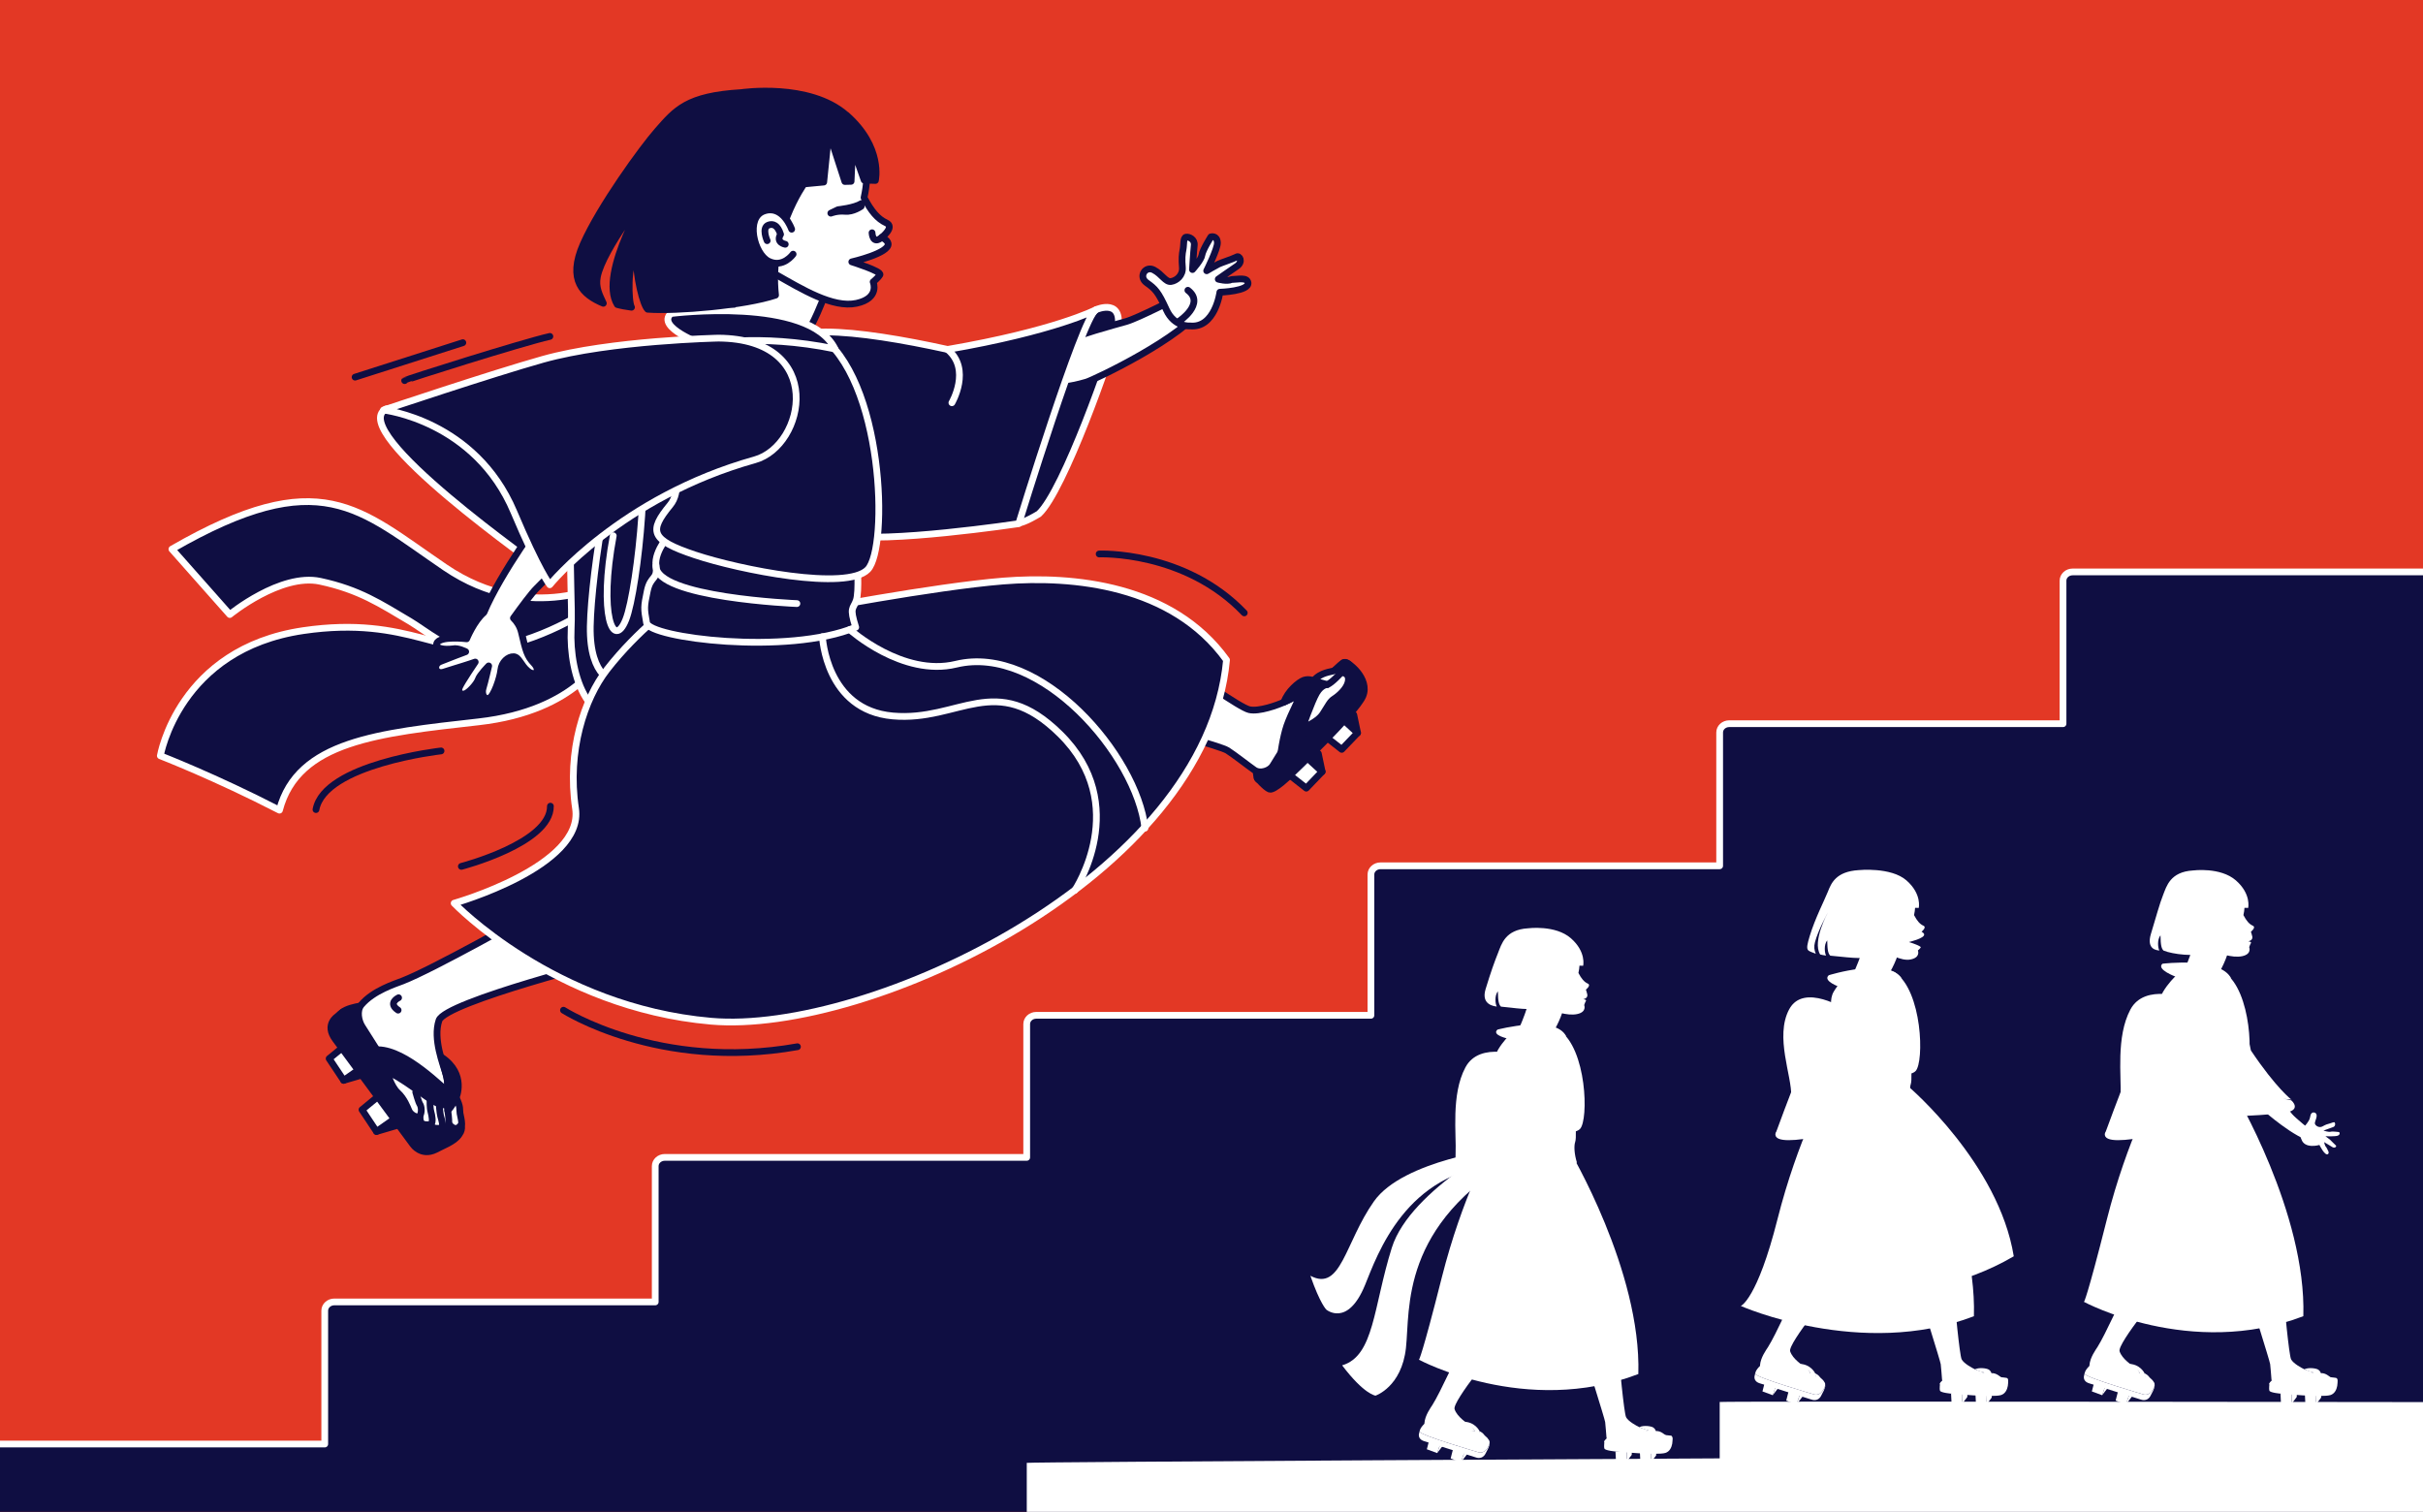 <svg width="718" height="448" viewBox="0 0 718 448" fill="none" xmlns="http://www.w3.org/2000/svg">
<rect x="0" y="0" width="718" height="448" fill="#333333" stroke="none"/>
<g clip-path="url(#clip0_68_14786)">
<rect width="718" height="448" fill="#E33825"/>
<path d="M757.38 169.473H614.17C612.6 169.473 611.33 170.633 611.33 172.063V214.443H512.42C510.85 214.443 509.58 215.603 509.58 217.033V256.553H409.08C407.51 256.553 406.24 257.713 406.24 259.143V300.853H307.08C305.51 300.853 304.24 302.013 304.24 303.443V342.953H197C195.43 342.953 194.16 344.113 194.16 345.543V385.783H99.07C97.5 385.783 96.23 386.943 96.23 388.373V427.893H-13V469.893H757.38V169.473Z" fill="#0F0E42" stroke="white" stroke-width="2" stroke-linecap="round" stroke-linejoin="round"/>
<path d="M547.032 299.192C547.032 299.192 534.462 291.022 530.162 299.112C525.862 307.202 531.052 318.992 530.772 324.762C530.492 330.532 533.012 338.382 539.642 335.102C546.262 331.822 549.182 310.752 547.032 299.192Z" fill="white"/>
<path d="M590.201 414.122L588.671 416.152L588.751 413.152L590.231 412.332L590.201 414.122Z" fill="white"/>
<path d="M588.751 413.151L588.671 416.151L585.531 415.991L585.381 413.121L588.751 413.151Z" fill="white"/>
<path d="M582.971 413.94L581.441 415.97L581.521 412.97L583.001 412.15L582.971 413.94Z" fill="white"/>
<path d="M581.521 412.971L581.441 415.971L578.301 415.811L578.151 412.941L581.521 412.971Z" fill="white"/>
<path d="M592.111 409.392C592.111 409.392 594.191 408.132 594.731 408.362C595.271 408.592 595.431 412.602 592.961 413.382C590.501 414.162 578.291 412.972 578.291 412.972C578.291 412.972 575.101 412.712 574.881 412.092C574.661 411.472 574.921 409.822 574.921 409.822L592.121 409.392H592.111Z" fill="white"/>
<path d="M592.041 408.041C592.041 408.041 594.191 408.131 594.721 408.361C595.251 408.591 595.331 410.461 592.941 411.451C590.551 412.441 578.271 411.041 578.271 411.041C578.271 411.041 575.081 410.781 574.861 410.161C574.641 409.541 576.441 408.441 576.441 408.441L592.031 408.051L592.041 408.041Z" fill="white"/>
<path d="M580.021 409.921C580.021 409.921 578.341 410.171 577.591 410.311C576.841 410.451 575.591 409.801 575.481 408.781C575.371 407.761 575.251 405.351 575.091 404.231C574.931 403.111 569.271 385.201 569.271 385.201L579.221 385.711C579.221 385.711 580.651 401.601 581.301 402.811C581.951 404.021 584.341 405.331 585.221 405.741C586.101 406.151 588.001 406.691 588.001 406.691L580.021 409.931V409.921Z" fill="white"/>
<path d="M590.122 406.881C590.122 406.881 589.942 406.191 589.302 405.821C588.662 405.451 586.622 405.131 585.232 405.731C586.922 406.581 588.012 406.681 588.012 406.681C588.012 406.681 584.632 407.501 583.032 408.151C581.432 408.801 579.322 410.211 579.322 410.211C579.322 410.211 583.172 410.421 583.822 410.531C584.472 410.641 586.161 410.391 586.161 410.391L591.152 409.041L590.832 407.611L590.132 406.881H590.122Z" fill="white"/>
<path d="M584.211 409.961C584.211 409.961 586.061 411.031 587.491 410.831C588.921 410.631 589.431 410.431 590.101 410.641C590.771 410.851 592.231 411.061 593.131 410.561C594.031 410.061 593.751 409.361 593.481 409.001C593.481 408.531 593.501 408.341 593.051 408.131C592.601 407.921 591.671 406.831 590.121 406.881C590.531 407.711 590.951 408.641 590.951 408.641C590.951 408.641 590.441 408.031 589.091 408.291C587.741 408.551 584.201 409.971 584.201 409.971L584.211 409.961Z" fill="white"/>
<path d="M593.481 409.001C593.481 409.001 591.551 408.971 590.951 408.631L593.481 409.001Z" fill="white"/>
<path d="M534.212 413.743L532.352 416.153L533.352 413.223L534.212 413.743Z" fill="white"/>
<path d="M533.352 413.222L532.352 416.152L529.302 415.022L530.042 412.152L533.352 413.222Z" fill="white"/>
<path d="M527.161 411.012L525.312 413.422L526.312 410.492L527.161 411.012Z" fill="white"/>
<path d="M526.312 410.492L525.312 413.422L522.262 412.302L523.002 409.422L526.312 410.492Z" fill="white"/>
<path d="M522.332 403.982C522.332 403.982 519.892 406.042 520.172 407.122C520.452 408.202 537.382 413.142 537.382 413.142C537.382 413.142 538.892 413.802 540.032 412.172C541.172 410.542 541.462 409.422 538.802 408.272C536.142 407.122 522.332 403.982 522.332 403.982Z" fill="white"/>
<path d="M519.992 407.481C520.052 407.131 520.132 406.841 520.212 406.621C520.162 406.801 520.142 406.971 520.182 407.121C520.462 408.201 537.392 413.141 537.392 413.141C537.392 413.141 538.902 413.801 540.042 412.171C540.482 411.541 540.802 410.981 540.862 410.471C540.972 411.391 539.932 412.951 539.632 413.621C538.712 415.391 536.992 414.781 536.992 414.781C536.992 414.781 523.652 410.581 521.472 409.901C519.292 409.221 520.002 407.481 520.002 407.481H519.992Z" fill="white"/>
<path d="M526.682 408.042C526.682 408.042 523.912 406.962 523.182 406.662C522.452 406.362 521.472 405.502 521.542 404.532C521.712 402.242 523.402 399.962 523.922 399.142C526.172 395.622 531.722 383.362 531.722 383.362L543.652 381.332C543.652 381.332 529.732 398.092 530.472 400.412C531.212 402.732 534.152 404.542 535.132 405.302C536.112 406.062 536.472 406.912 536.472 406.912L526.672 408.032L526.682 408.042Z" fill="white"/>
<path d="M525.642 408.723C525.642 408.723 527.652 409.683 529.052 409.403C531.652 409.683 538.402 408.933 538.402 408.933L537.882 406.923C537.882 406.923 536.562 404.013 532.812 404.143C534.572 405.693 535.892 405.683 536.492 406.923C533.922 406.673 527.542 405.853 525.642 408.723Z" fill="white"/>
<path d="M529.052 409.402C529.052 409.402 530.532 410.562 531.632 410.692C532.732 410.822 533.662 411.432 534.082 411.682C534.602 411.992 535.492 411.852 535.572 411.432C535.862 411.662 536.172 412.572 537.292 411.452C537.782 411.982 538.642 410.992 538.642 410.992C538.642 410.992 539.292 411.052 539.172 410.452C539.132 410.212 539.032 410.072 539.032 410.072C539.032 410.072 540.482 410.622 540.342 409.152C540.132 408.812 539.771 408.552 539.411 408.202C539.051 407.852 539.072 407.542 537.872 406.922C538.102 407.952 537.982 408.832 537.982 408.832L537.512 408.312C537.512 408.312 537.182 408.672 536.182 408.882C535.182 409.092 530.402 408.832 529.052 409.402Z" fill="white"/>
<path d="M537.981 408.832C537.981 408.832 538.771 409.612 539.041 410.082L537.981 408.832Z" fill="white"/>
<path d="M536.612 408.771C536.612 408.771 537.352 409.651 537.662 409.901C537.972 410.151 538.642 410.631 538.652 411.001" fill="white"/>
<path d="M535.462 409.121C535.462 409.121 535.962 409.851 536.362 410.171C536.762 410.491 537.372 411.061 537.292 411.451" fill="white"/>
<path d="M533.412 409.322C533.412 409.322 534.402 410.112 534.722 410.232C535.042 410.352 535.512 410.842 535.582 411.432" fill="white"/>
<path d="M524.771 401.102C524.771 401.102 524.031 402.452 525.631 402.382L524.771 401.102Z" fill="white"/>
<path d="M543.212 312.721C543.212 312.721 541.062 315.041 541.302 316.901C541.542 318.751 540.632 318.081 540.222 320.061C539.812 322.041 539.812 322.161 540.142 324.021C540.472 325.881 558.212 330.881 566.732 327.361C565.922 324.821 565.822 322.341 566.212 321.241C566.602 320.141 566.312 316.191 566.312 316.191L543.212 312.731V312.721Z" fill="white"/>
<path d="M562.872 281.472C562.872 281.472 561.532 286.192 559.052 289.612C552.572 288.582 549.472 287.852 549.472 287.852C549.472 287.852 553.272 279.422 552.652 277.002C556.052 277.832 562.872 281.472 562.872 281.472Z" fill="white"/>
<path d="M564.852 262.05C564.852 262.05 568.642 264.63 567.182 271.16C568.062 272.83 568.852 273.8 569.952 274.3C571.052 274.8 569.392 276.09 569.392 276.09C569.392 276.09 570.112 276.41 570.182 276.87C570.352 278.06 565.662 279.14 565.662 279.14C565.662 279.14 569.422 280.31 569.162 280.75C568.902 281.19 568.322 281.63 568.322 281.63C568.322 281.63 569.182 283.66 566.252 284.29C563.322 284.93 559.382 282.49 556.292 280.75C553.212 279.01 555.672 256.98 564.862 262.04L564.852 262.05Z" fill="white"/>
<path d="M566.862 271.891C565.952 272.461 563.952 272.661 563.952 272.661L563.042 273.101C563.042 273.101 563.822 272.771 564.822 272.871C565.822 272.971 566.822 272.251 566.822 272.251" fill="white"/>
<path d="M568.171 275.529C568.171 275.529 568.221 277.089 569.381 276.099L568.171 275.529Z" fill="white"/>
<path d="M549.542 287.75C549.542 287.75 546.112 289.3 543.402 293.81C540.692 298.32 545.762 306.11 543.082 309.35C540.402 312.59 540.602 313.7 546.162 315.56C551.722 317.42 565.052 320.07 567.642 317.37C570.232 314.67 569.662 293.56 561.462 288.1C556.312 285.74 549.542 287.74 549.542 287.74V287.75Z" fill="white"/>
<path d="M541.892 288.982C541.892 288.982 559.472 283.492 563.562 289.972C553.962 287.982 545.202 292.482 545.202 292.482C545.202 292.482 539.982 290.702 541.902 288.992L541.892 288.982Z" fill="white"/>
<path d="M554.241 333.053C553.571 333.143 525.131 341.573 526.131 335.883C528.741 331.063 542.161 324.053 542.161 324.053L554.251 333.053H554.241Z" fill="white"/>
<path d="M554.112 327.573C554.452 328.793 555.082 333.623 555.232 335.153C555.322 336.023 555.872 338.103 556.332 339.733C556.942 339.663 557.622 339.713 558.332 340.053C560.482 341.063 561.052 341.353 562.322 341.243C563.582 341.133 563.742 342.183 562.612 342.433C561.482 342.683 560.552 342.183 560.102 342.703C559.652 343.223 559.692 344.303 560.402 344.983C561.102 345.673 562.482 347.793 562.212 348.353C561.942 348.913 561.192 348.693 560.782 348.093C560.332 347.433 559.062 345.833 559.062 345.833C559.062 345.833 559.242 347.403 559.572 347.903C559.902 348.403 560.132 349.873 559.922 350.323C559.712 350.773 559.192 350.933 558.852 350.283C558.512 349.633 557.652 346.833 557.652 346.833C557.652 346.833 557.232 348.023 557.072 348.393C556.912 348.763 556.482 349.943 556.172 350.703C555.762 351.703 554.612 351.153 554.892 350.203C555.162 349.253 555.912 346.963 555.912 346.963C555.912 346.963 554.902 347.413 554.642 347.983C554.082 348.903 553.232 349.723 552.862 349.133C552.312 348.253 554.732 345.873 554.732 345.873C554.732 345.873 553.562 343.773 553.512 342.153C550.982 337.553 548.472 328.383 548.872 329.033C545.272 323.063 549.522 310.843 554.132 327.553L554.112 327.573Z" fill="white"/>
<path d="M543.852 298.762C543.852 298.762 536.892 308.742 533.482 316.792C530.912 322.862 526.042 336.202 526.042 336.202C526.042 336.202 534.142 328.092 546.042 331.442C553.722 333.602 555.902 333.602 555.902 333.602C555.902 333.602 553.942 319.922 558.542 303.222C560.122 297.482 552.282 288.372 543.852 298.752V298.762Z" fill="white"/>
<path d="M564.951 260.891C560.351 256.851 550.781 257.831 550.781 257.831C544.011 258.241 542.641 261.731 541.641 264.241C540.571 266.911 537.851 272.141 536.261 277.391C534.821 282.131 535.551 281.551 538.071 282.611C537.601 281.561 537.471 280.481 537.831 279.151C538.781 275.611 541.641 270.391 541.641 270.391C541.641 270.391 536.941 278.941 539.361 282.821C539.791 282.951 540.481 283.071 541.121 283.151C540.721 282.511 540.381 280.001 541.451 278.641C541.491 281.761 541.791 282.631 542.371 283.181C545.981 283.451 552.361 284.571 556.171 283.291C555.301 275.571 559.701 269.461 559.701 269.461L562.931 269.311L562.781 263.011L564.771 269.161L565.551 269.141L565.741 264.921L567.171 268.991L568.571 269.031C568.571 269.031 569.551 264.931 564.951 260.891Z" fill="white"/>
<path d="M558.822 321.62C558.822 321.62 541.182 320.9 541.302 316.9L558.822 321.62Z" fill="white"/>
<path d="M541.252 322.191C541.252 322.191 532.702 337.591 526.702 361.331C520.692 385.071 515.852 386.981 515.852 386.981C515.852 386.981 551.572 402.801 584.922 390.021C585.842 359.431 564.432 323.611 564.432 323.611L541.262 322.201L541.252 322.191Z" fill="white"/>
<path d="M542.682 325.282C542.682 325.282 536.992 340.692 535.252 363.072C533.512 385.452 532.202 380.972 532.202 380.972C532.202 380.972 566.242 390.112 596.732 372.262C592.272 344.742 565.672 322.092 565.672 322.092L542.682 325.282Z" fill="white"/>
<path d="M679.071 326.133C679.071 326.133 682.031 328.803 677.471 329.653C674.811 330.143 656.871 331.663 652.971 329.993C647.031 325.833 654.561 327.463 657.801 326.853C661.041 326.243 676.721 324.683 679.071 326.143V326.133Z" fill="white"/>
<path d="M684.591 334.803C684.591 334.803 680.241 331.333 679.231 330.133C678.221 328.933 675.071 324.983 673.911 324.413C672.141 323.543 664.631 322.033 670.351 328.693C670.981 329.423 680.381 337.493 684.961 338.133C686.091 337.803 686.111 335.683 684.601 334.793L684.591 334.803Z" fill="white"/>
<path d="M681.961 337.582C681.961 337.582 681.011 335.902 682.621 334.082C684.231 332.262 684.421 331.752 684.671 330.482C684.921 329.212 686.561 329.452 686.491 330.632C686.421 331.812 685.681 332.602 686.061 333.192C686.441 333.782 687.381 334.242 688.251 333.752C689.121 333.262 689.731 333.052 690.311 332.922C690.891 332.792 691.641 332.332 691.851 332.642C692.061 332.952 692.041 333.762 691.351 333.982C690.521 334.252 688.501 335.012 688.501 335.012C688.501 335.012 690.061 335.522 690.641 335.352C691.221 335.182 693.141 335.452 693.141 335.452C693.141 335.452 693.671 336.062 692.801 336.492C692.131 336.822 689.081 336.692 689.081 336.692C689.081 336.692 690.131 337.432 690.441 337.702C690.751 337.972 691.581 338.892 692.131 339.372C692.551 339.592 691.961 340.422 691.111 339.882C690.261 339.342 688.711 338.432 688.711 338.432C688.711 338.432 688.871 339.552 689.351 339.962C689.701 340.702 690.411 341.582 689.821 341.982C688.921 342.592 687.311 339.272 687.311 339.272C687.311 339.272 682.931 340.572 681.961 337.572V337.582Z" fill="white"/>
<path d="M681.961 336.133C681.961 336.133 685.301 338.243 685.921 335.562L681.961 336.133Z" fill="white"/>
<path d="M679.09 325.902C679.09 325.902 674.56 322.542 667.01 311.282C664.73 300.262 661.28 289.092 657.44 293.182C653.6 297.282 639.68 303.832 640.7 308.882C641.72 313.932 650.85 328.192 650.85 328.192C650.85 328.192 677.521 324.752 679.09 325.902Z" fill="white"/>
<path d="M648.17 295.982C648.17 295.982 635.581 291.072 631.281 299.162C626.981 307.252 628.661 318.992 628.381 324.762C628.101 330.532 630.621 338.382 637.251 335.102C643.871 331.822 650.32 307.542 648.17 295.982Z" fill="white"/>
<path d="M687.821 414.122L686.291 416.152L686.371 413.152L687.841 412.332L687.821 414.122Z" fill="white"/>
<path d="M686.37 413.151L686.29 416.151L683.141 415.991L683 413.121L686.37 413.151Z" fill="white"/>
<path d="M680.591 413.94L679.061 415.97L679.141 412.97L680.611 412.15L680.591 413.94Z" fill="white"/>
<path d="M679.141 412.971L679.06 415.971L675.91 415.811L675.771 412.941L679.141 412.971Z" fill="white"/>
<path d="M689.721 409.392C689.721 409.392 691.801 408.132 692.341 408.362C692.881 408.592 693.041 412.602 690.571 413.382C688.101 414.162 675.901 412.972 675.901 412.972C675.901 412.972 672.711 412.712 672.491 412.092C672.271 411.472 672.531 409.822 672.531 409.822L689.731 409.392H689.721Z" fill="white"/>
<path d="M689.661 408.041C689.661 408.041 691.811 408.131 692.341 408.361C692.871 408.591 692.951 410.461 690.561 411.451C688.171 412.441 675.891 411.041 675.891 411.041C675.891 411.041 672.701 410.781 672.481 410.161C672.261 409.541 674.061 408.441 674.061 408.441L689.651 408.051L689.661 408.041Z" fill="white"/>
<path d="M677.641 409.921C677.641 409.921 675.961 410.171 675.211 410.311C674.461 410.451 673.211 409.801 673.101 408.781C672.991 407.761 672.871 405.351 672.711 404.231C672.551 403.111 666.891 385.201 666.891 385.201L676.841 385.711C676.841 385.711 678.271 401.601 678.921 402.811C679.571 404.021 681.961 405.331 682.841 405.741C683.721 406.151 685.621 406.691 685.621 406.691L677.641 409.931V409.921Z" fill="white"/>
<path d="M687.731 406.881C687.731 406.881 687.551 406.191 686.911 405.821C686.271 405.451 684.231 405.131 682.841 405.731C684.531 406.581 685.621 406.681 685.621 406.681C685.621 406.681 682.241 407.501 680.641 408.151C679.041 408.801 676.931 410.211 676.931 410.211C676.931 410.211 680.781 410.421 681.431 410.531C682.081 410.641 683.771 410.391 683.771 410.391L688.761 409.041L688.441 407.611L687.741 406.881H687.731Z" fill="white"/>
<path d="M681.821 409.961C681.821 409.961 683.671 411.031 685.101 410.831C686.531 410.631 687.041 410.431 687.711 410.641C688.381 410.851 689.841 411.061 690.741 410.561C691.641 410.061 691.361 409.361 691.091 409.001C691.091 408.531 691.111 408.341 690.661 408.131C690.211 407.921 689.281 406.831 687.731 406.881C688.141 407.711 688.561 408.641 688.561 408.641C688.561 408.641 688.051 408.031 686.701 408.291C685.351 408.551 681.811 409.971 681.811 409.971L681.821 409.961Z" fill="white"/>
<path d="M691.101 409.001C691.101 409.001 689.171 408.971 688.571 408.631L691.101 409.001Z" fill="white"/>
<path d="M631.82 413.743L629.97 416.153L630.97 413.223L631.82 413.743Z" fill="white"/>
<path d="M630.97 413.222L629.97 416.152L626.92 415.022L627.66 412.152L630.97 413.222Z" fill="white"/>
<path d="M624.78 411.012L622.92 413.422L623.93 410.492L624.78 411.012Z" fill="white"/>
<path d="M623.931 410.492L622.921 413.422L619.871 412.302L620.621 409.422L623.931 410.492Z" fill="white"/>
<path d="M619.95 403.982C619.95 403.982 617.51 406.042 617.79 407.122C618.07 408.202 635 413.142 635 413.142C635 413.142 636.51 413.802 637.65 412.172C638.79 410.542 639.08 409.422 636.42 408.272C633.76 407.122 619.95 403.982 619.95 403.982Z" fill="white"/>
<path d="M617.6 407.481C617.66 407.131 617.74 406.841 617.82 406.621C617.77 406.801 617.75 406.971 617.79 407.121C618.07 408.201 635 413.141 635 413.141C635 413.141 636.51 413.801 637.65 412.171C638.09 411.541 638.41 410.981 638.47 410.471C638.58 411.391 637.54 412.951 637.24 413.621C636.32 415.391 634.6 414.781 634.6 414.781C634.6 414.781 621.26 410.581 619.08 409.901C616.9 409.221 617.61 407.481 617.61 407.481H617.6Z" fill="white"/>
<path d="M624.301 408.042C624.301 408.042 621.531 406.962 620.801 406.662C620.071 406.362 619.091 405.502 619.161 404.532C619.331 402.242 621.021 399.962 621.541 399.142C623.791 395.622 629.341 383.362 629.341 383.362L641.271 381.332C641.271 381.332 627.351 398.092 628.091 400.412C628.831 402.732 631.771 404.542 632.751 405.302C633.731 406.062 634.091 406.912 634.091 406.912L624.291 408.032L624.301 408.042Z" fill="white"/>
<path d="M623.25 408.723C623.25 408.723 625.26 409.683 626.66 409.403C629.26 409.683 636.01 408.933 636.01 408.933L635.49 406.923C635.49 406.923 634.17 404.013 630.42 404.143C632.18 405.693 633.5 405.683 634.1 406.923C631.53 406.673 625.15 405.853 623.25 408.723Z" fill="white"/>
<path d="M626.66 409.402C626.66 409.402 628.14 410.562 629.24 410.692C630.34 410.822 631.27 411.432 631.69 411.682C632.21 411.992 633.1 411.852 633.18 411.432C633.47 411.662 633.78 412.572 634.9 411.452C635.39 411.982 636.25 410.992 636.25 410.992C636.25 410.992 636.9 411.052 636.78 410.452C636.74 410.212 636.64 410.072 636.64 410.072C636.64 410.072 638.09 410.622 637.95 409.152C637.74 408.812 637.38 408.552 637.02 408.202C636.66 407.852 636.68 407.542 635.48 406.922C635.71 407.952 635.59 408.832 635.59 408.832L635.12 408.312C635.12 408.312 634.79 408.672 633.79 408.882C632.79 409.092 628.01 408.832 626.66 409.402Z" fill="white"/>
<path d="M635.601 408.832C635.601 408.832 636.391 409.612 636.661 410.082L635.601 408.832Z" fill="white"/>
<path d="M634.23 408.771C634.23 408.771 634.971 409.651 635.281 409.901C635.591 410.151 636.261 410.631 636.271 411.001" fill="white"/>
<path d="M633.081 409.121C633.081 409.121 633.581 409.851 633.981 410.171C634.381 410.491 634.991 411.061 634.911 411.451" fill="white"/>
<path d="M631.021 409.322C631.021 409.322 632.011 410.112 632.331 410.232C632.651 410.352 633.12 410.842 633.19 411.432" fill="white"/>
<path d="M622.391 401.102C622.391 401.102 621.651 402.452 623.251 402.382L622.391 401.102Z" fill="white"/>
<path d="M640.831 312.723C640.831 312.723 638.68 315.043 638.92 316.903C639.16 318.753 638.251 318.083 637.841 320.063C637.431 322.043 637.431 322.163 637.761 324.023C638.091 325.883 655.83 330.883 664.35 327.363C663.54 324.823 663.441 322.343 663.831 321.243C664.221 320.143 663.931 316.193 663.931 316.193L640.831 312.733V312.723Z" fill="white"/>
<path d="M660.491 281.472C660.491 281.472 659.151 286.192 656.671 289.612C650.191 288.582 647.091 287.852 647.091 287.852C647.091 287.852 650.891 279.422 650.271 277.002C653.671 277.832 660.491 281.472 660.491 281.472Z" fill="white"/>
<path d="M662.46 262.052C662.46 262.052 666.25 264.632 664.79 271.162C665.67 272.832 666.46 273.802 667.56 274.302C668.66 274.802 667 276.092 667 276.092C667 276.092 667.36 277.102 667.43 277.562C667.6 278.752 666.19 278.932 666.19 278.932C666.19 278.932 667.28 279.022 667.01 279.452C666.74 279.882 666.5 280.672 666.5 280.672C666.5 280.672 667.36 282.702 664.43 283.332C661.5 283.962 656.98 282.492 653.9 280.752C650.82 279.012 653.28 256.982 662.47 262.042L662.46 262.052Z" fill="white"/>
<path d="M664.47 271.893C663.56 272.463 661.56 272.663 661.56 272.663L660.65 273.103C660.65 273.103 661.43 272.773 662.43 272.873C663.43 272.973 664.43 272.253 664.43 272.253" fill="white"/>
<path d="M665.78 275.531C665.78 275.531 665.83 277.091 666.99 276.101L665.78 275.531Z" fill="white"/>
<path d="M648.24 286.162C648.24 286.162 643.72 289.302 641.02 293.812C638.32 298.322 643.38 306.112 640.7 309.352C638.02 312.592 638.22 313.702 643.78 315.562C649.34 317.422 662.67 320.072 665.26 317.372C667.85 314.672 667.28 293.562 659.08 288.102C653.93 285.742 648.24 286.162 648.24 286.162Z" fill="white"/>
<path d="M640.781 285.573C640.781 285.573 657.96 283.393 661.18 289.973C651.58 287.983 644.81 289.443 644.81 289.443C644.81 289.443 638.861 287.293 640.781 285.573Z" fill="white"/>
<path d="M651.86 333.053C651.19 333.143 622.75 341.573 623.75 335.883C626.36 331.063 639.78 324.053 639.78 324.053L651.87 333.053H651.86Z" fill="white"/>
<path d="M651.721 327.573C652.061 328.793 652.691 333.623 652.841 335.153C652.931 336.023 653.481 338.103 653.941 339.733C654.551 339.663 655.231 339.713 655.941 340.053C658.091 341.063 658.661 341.353 659.931 341.243C661.191 341.133 661.351 342.183 660.221 342.433C659.091 342.683 658.161 342.183 657.711 342.703C657.261 343.223 657.301 344.303 658.011 344.983C658.711 345.673 660.091 347.793 659.821 348.353C659.551 348.913 658.801 348.693 658.391 348.093C657.941 347.433 656.671 345.833 656.671 345.833C656.671 345.833 656.851 347.403 657.181 347.903C657.511 348.403 657.741 349.873 657.531 350.323C657.321 350.773 656.801 350.933 656.461 350.283C656.121 349.633 655.261 346.833 655.261 346.833C655.261 346.833 654.841 348.023 654.681 348.393C654.521 348.763 654.091 349.943 653.781 350.703C653.371 351.703 652.221 351.153 652.501 350.203C652.771 349.253 653.521 346.963 653.521 346.963C653.521 346.963 652.511 347.413 652.251 347.983C651.691 348.903 650.841 349.723 650.471 349.133C649.921 348.253 652.341 345.873 652.341 345.873C652.341 345.873 651.171 343.773 651.121 342.153C648.591 337.553 646.081 328.383 646.481 329.033C642.881 323.063 647.131 310.843 651.741 327.553L651.721 327.573Z" fill="white"/>
<path d="M641.47 298.762C641.47 298.762 634.51 308.742 631.1 316.792C628.53 322.862 623.66 336.202 623.66 336.202C623.66 336.202 631.76 328.092 643.66 331.442C651.34 333.602 653.52 333.602 653.52 333.602C653.52 333.602 651.56 319.922 656.16 303.222C657.74 297.482 649.9 288.372 641.47 298.752V298.762Z" fill="white"/>
<path d="M662.57 260.892C657.97 256.852 649.84 257.932 649.84 257.932C643.07 258.342 642 262.642 641 265.152C639.93 267.822 638.98 271.462 637.38 276.712C635.94 281.452 639.24 281.572 639.88 281.652C639.48 281.012 639.14 278.502 640.21 277.142C640.25 280.262 640.55 281.132 641.13 281.682C643.85 282.772 650.39 283.602 654.19 282.322C653.32 274.602 657.32 269.462 657.32 269.462L660.55 269.312L660.4 263.012L662.39 269.162L663.17 269.142L663.36 264.922L664.79 268.992L666.19 269.032C666.19 269.032 667.17 264.932 662.57 260.892Z" fill="white"/>
<path d="M656.441 321.622C656.441 321.622 638.801 320.902 638.921 316.902L656.441 321.622Z" fill="white"/>
<path d="M638.871 322.191C638.871 322.191 630.321 337.591 624.321 361.331C618.321 385.071 617.541 385.771 617.541 385.771C617.541 385.771 649.191 402.801 682.541 390.011C683.461 359.421 662.051 323.601 662.051 323.601L638.881 322.191H638.871Z" fill="white"/>
<path d="M509.59 415.431V432.141C509.59 432.141 304.26 433.201 304.26 433.471V448.641C304.26 448.641 123.38 448.881 98.981 449.131V472.881H757.38V415.511C757.38 415.511 509.59 415.151 509.59 415.431Z" fill="white"/>
<path d="M451.121 313.123C451.121 313.123 438.531 308.213 434.231 316.303C429.931 324.393 431.611 336.133 431.331 341.903C431.051 347.673 433.571 355.523 440.201 352.243C446.821 348.963 453.271 324.683 451.121 313.123Z" fill="white"/>
<path d="M490.761 431.271L489.231 433.291L489.311 430.301L490.781 429.471L490.761 431.271Z" fill="white"/>
<path d="M489.311 430.302L489.231 433.292L486.081 433.132L485.941 430.262L489.311 430.302Z" fill="white"/>
<path d="M483.531 431.091L482.001 433.111L482.081 430.121L483.561 429.291L483.531 431.091Z" fill="white"/>
<path d="M482.081 430.122L482.001 433.112L478.861 432.962L478.711 430.082L482.081 430.122Z" fill="white"/>
<path d="M492.661 426.531C492.661 426.531 494.741 425.271 495.281 425.501C495.821 425.731 495.981 429.741 493.511 430.521C491.051 431.301 478.841 430.111 478.841 430.111C478.841 430.111 475.651 429.851 475.431 429.231C475.211 428.611 475.471 426.961 475.471 426.961L492.671 426.531H492.661Z" fill="white"/>
<path d="M492.601 425.182C492.601 425.182 494.751 425.272 495.281 425.502C495.811 425.732 495.891 427.602 493.501 428.592C491.111 429.582 478.831 428.182 478.831 428.182C478.831 428.182 475.641 427.922 475.421 427.302C475.201 426.682 477.001 425.582 477.001 425.582L492.591 425.192L492.601 425.182Z" fill="white"/>
<path d="M480.581 427.072C480.581 427.072 478.901 427.322 478.151 427.462C477.401 427.602 476.151 426.952 476.041 425.932C475.931 424.912 475.811 422.502 475.651 421.382C475.491 420.262 469.831 402.352 469.831 402.352L479.781 402.862C479.781 402.862 481.211 418.752 481.861 419.962C482.511 421.172 484.901 422.482 485.781 422.892C486.661 423.302 488.561 423.842 488.561 423.842L480.581 427.082V427.072Z" fill="white"/>
<path d="M490.671 424.021C490.671 424.021 490.491 423.331 489.851 422.961C489.211 422.591 487.171 422.271 485.781 422.871C487.471 423.721 488.561 423.821 488.561 423.821C488.561 423.821 485.181 424.641 483.581 425.291C481.981 425.941 479.871 427.351 479.871 427.351C479.871 427.351 483.721 427.561 484.371 427.671C485.021 427.781 486.711 427.531 486.711 427.531L491.701 426.181L491.381 424.751L490.681 424.021H490.671Z" fill="white"/>
<path d="M484.761 427.111C484.761 427.111 486.611 428.181 488.041 427.981C489.471 427.781 489.981 427.581 490.651 427.791C491.321 428.001 492.781 428.211 493.681 427.711C494.581 427.211 494.301 426.511 494.031 426.151C494.031 425.681 494.051 425.491 493.601 425.281C493.151 425.071 492.221 423.981 490.671 424.031C491.081 424.861 491.501 425.791 491.501 425.791C491.501 425.791 490.991 425.181 489.641 425.441C488.291 425.701 484.751 427.121 484.751 427.121L484.761 427.111Z" fill="white"/>
<path d="M494.041 426.151C494.041 426.151 492.111 426.121 491.511 425.781L494.041 426.151Z" fill="white"/>
<path d="M434.761 430.883L432.911 433.293L433.911 430.363L434.761 430.883Z" fill="white"/>
<path d="M433.911 430.363L432.911 433.293L429.861 432.173L430.601 429.293L433.911 430.363Z" fill="white"/>
<path d="M427.721 428.163L425.871 430.573L426.871 427.643L427.721 428.163Z" fill="white"/>
<path d="M426.871 427.642L425.871 430.572L422.811 429.442L423.561 426.572L426.871 427.642Z" fill="white"/>
<path d="M422.891 421.123C422.891 421.123 420.451 423.183 420.731 424.263C421.011 425.343 437.941 430.283 437.941 430.283C437.941 430.283 439.451 430.943 440.591 429.313C441.731 427.683 442.021 426.563 439.361 425.413C436.701 424.263 422.891 421.123 422.891 421.123Z" fill="white"/>
<path d="M420.541 424.622C420.601 424.272 420.681 423.982 420.761 423.762C420.711 423.942 420.691 424.112 420.731 424.262C421.011 425.342 437.941 430.282 437.941 430.282C437.941 430.282 439.451 430.942 440.591 429.312C441.031 428.682 441.351 428.122 441.411 427.612C441.521 428.532 440.481 430.092 440.181 430.762C439.261 432.532 437.541 431.922 437.541 431.922C437.541 431.922 424.201 427.722 422.021 427.042C419.841 426.362 420.551 424.622 420.551 424.622H420.541Z" fill="white"/>
<path d="M427.241 425.183C427.241 425.183 424.471 424.103 423.741 423.803C423.011 423.503 422.031 422.643 422.101 421.673C422.271 419.383 423.961 417.103 424.481 416.283C426.731 412.763 432.281 400.503 432.281 400.503L444.211 398.473C444.211 398.473 430.291 415.233 431.031 417.553C431.771 419.873 434.711 421.683 435.691 422.443C436.671 423.203 437.031 424.053 437.031 424.053L427.231 425.173L427.241 425.183Z" fill="white"/>
<path d="M426.191 425.864C426.191 425.864 428.201 426.824 429.601 426.544C432.201 426.824 438.951 426.074 438.951 426.074L438.431 424.064C438.431 424.064 437.111 421.154 433.361 421.284C435.121 422.834 436.441 422.824 437.041 424.064C434.471 423.814 428.091 422.994 426.191 425.864Z" fill="white"/>
<path d="M429.601 426.552C429.601 426.552 431.081 427.712 432.181 427.842C433.281 427.972 434.211 428.582 434.631 428.832C435.151 429.142 436.041 429.002 436.121 428.582C436.411 428.812 436.721 429.722 437.841 428.602C438.331 429.132 439.191 428.142 439.191 428.142C439.191 428.142 439.841 428.202 439.721 427.602C439.681 427.362 439.581 427.222 439.581 427.222C439.581 427.222 441.031 427.772 440.891 426.302C440.681 425.962 440.321 425.702 439.961 425.352C439.601 425.002 439.621 424.692 438.421 424.072C438.651 425.102 438.531 425.982 438.531 425.982L438.061 425.462C438.061 425.462 437.731 425.822 436.731 426.032C435.731 426.242 430.951 425.982 429.601 426.552Z" fill="white"/>
<path d="M438.541 425.973C438.541 425.973 439.331 426.753 439.601 427.223L438.541 425.973Z" fill="white"/>
<path d="M437.171 425.922C437.171 425.922 437.911 426.802 438.221 427.052C438.531 427.302 439.201 427.782 439.211 428.152" fill="white"/>
<path d="M436.021 426.262C436.021 426.262 436.521 426.992 436.921 427.312C437.321 427.632 437.931 428.202 437.851 428.592" fill="white"/>
<path d="M433.961 426.463C433.961 426.463 434.951 427.253 435.271 427.373C435.591 427.493 436.061 427.983 436.131 428.573" fill="white"/>
<path d="M425.331 418.242C425.331 418.242 424.591 419.592 426.191 419.522L425.331 418.242Z" fill="white"/>
<path d="M443.771 329.863C443.771 329.863 441.621 332.183 441.861 334.043C442.101 335.903 441.191 335.223 440.781 337.203C440.371 339.183 440.371 339.303 440.701 341.163C441.031 343.023 458.771 348.023 467.291 344.503C466.481 341.963 466.381 339.483 466.771 338.383C467.161 337.283 466.871 333.333 466.871 333.333L443.771 329.873V329.863Z" fill="white"/>
<path d="M463.431 298.613C463.431 298.613 462.091 303.333 459.611 306.753C453.131 305.723 450.031 304.993 450.031 304.993C450.031 304.993 453.831 296.563 453.211 294.143C456.611 294.973 463.431 298.613 463.431 298.613Z" fill="white"/>
<path d="M465.401 279.203C465.401 279.203 469.191 281.783 467.731 288.313C468.611 289.983 469.401 290.953 470.501 291.453C471.601 291.953 469.941 293.243 469.941 293.243C469.941 293.243 470.301 294.253 470.371 294.713C470.541 295.903 469.131 296.083 469.131 296.083C469.131 296.083 470.221 296.173 469.951 296.603C469.681 297.033 469.441 297.823 469.441 297.823C469.441 297.823 470.301 299.853 467.371 300.483C464.441 301.123 459.921 299.643 456.841 297.903C453.761 296.163 456.221 274.133 465.411 279.193L465.401 279.203Z" fill="white"/>
<path d="M467.411 289.043C466.501 289.613 464.501 289.813 464.501 289.813L463.591 290.253C463.591 290.253 464.371 289.923 465.371 290.023C466.371 290.123 467.371 289.403 467.371 289.403" fill="white"/>
<path d="M468.721 292.672C468.721 292.672 468.771 294.232 469.931 293.242L468.721 292.672Z" fill="white"/>
<path d="M451.181 303.312C451.181 303.312 446.661 306.452 443.961 310.962C441.261 315.472 446.321 323.262 443.641 326.502C440.961 329.752 441.161 330.852 446.721 332.712C452.271 334.562 465.611 337.222 468.201 334.522C470.791 331.822 470.221 310.712 462.021 305.252C456.871 302.892 451.181 303.312 451.181 303.312Z" fill="white"/>
<path d="M443.731 305.093C443.731 305.093 460.901 300.533 464.121 307.113C454.521 305.123 447.251 307.863 447.251 307.863C447.251 307.863 441.821 306.803 443.741 305.093H443.731Z" fill="white"/>
<path d="M454.661 344.721C455.001 345.941 455.631 350.771 455.781 352.301C455.871 353.171 456.421 355.251 456.881 356.881C457.491 356.811 458.171 356.861 458.881 357.201C461.031 358.211 461.601 358.501 462.871 358.391C464.131 358.281 464.291 359.331 463.161 359.581C462.031 359.831 461.101 359.331 460.651 359.851C460.201 360.371 460.241 361.451 460.951 362.131C461.651 362.821 463.031 364.941 462.761 365.501C462.491 366.061 461.741 365.841 461.331 365.241C460.881 364.581 459.611 362.981 459.611 362.981C459.611 362.981 459.791 364.551 460.121 365.051C460.451 365.551 460.681 367.021 460.471 367.471C460.261 367.921 459.741 368.081 459.401 367.431C459.061 366.781 458.201 363.981 458.201 363.981C458.201 363.981 457.781 365.171 457.621 365.541C457.461 365.911 457.031 367.091 456.721 367.851C456.311 368.851 455.161 368.301 455.441 367.351C455.711 366.401 456.461 364.111 456.461 364.111C456.461 364.111 455.451 364.561 455.191 365.131C454.631 366.051 453.781 366.871 453.411 366.281C452.861 365.401 455.281 363.021 455.281 363.021C455.281 363.021 454.111 360.921 454.061 359.301C451.531 354.701 449.021 345.531 449.421 346.181C445.821 340.211 450.071 327.991 454.681 344.701L454.661 344.721Z" fill="white"/>
<path d="M444.411 315.912C444.411 315.912 437.451 325.892 434.041 333.942C431.471 340.012 430.131 353.632 430.131 353.632C430.131 353.632 434.701 345.252 446.601 348.602C454.281 350.762 456.461 350.762 456.461 350.762C456.461 350.762 454.501 337.082 459.101 320.382C460.681 314.642 452.841 305.532 444.411 315.912Z" fill="white"/>
<path d="M465.511 278.032C460.911 273.992 452.781 275.072 452.781 275.072C446.011 275.482 444.941 279.782 443.941 282.292C442.871 284.962 441.821 287.842 440.221 293.092C438.781 297.832 442.901 298.172 443.531 298.252C443.131 297.612 442.791 295.102 443.861 293.742C443.901 296.862 444.201 297.732 444.781 298.282C448.391 298.552 453.681 299.682 457.481 298.412C456.611 290.692 460.261 286.602 460.261 286.602L463.491 286.452L463.341 280.152L465.331 286.302L466.111 286.282L466.301 282.062L467.731 286.132L469.131 286.172C469.131 286.172 470.111 282.072 465.511 278.032Z" fill="white"/>
<path d="M459.381 338.763C459.381 338.763 441.741 338.043 441.861 334.043L459.381 338.763Z" fill="white"/>
<path d="M441.811 339.332C441.811 339.332 433.261 354.732 427.261 378.472C421.261 402.212 420.481 402.912 420.481 402.912C420.481 402.912 452.131 419.942 485.481 407.152C486.401 376.562 464.991 340.742 464.991 340.742L441.821 339.332H441.811Z" fill="white"/>
<path d="M448.761 336.703C448.761 336.703 417.951 352.113 412.431 369.733C406.901 387.353 407.241 401.783 397.711 404.573C404.221 413.203 407.601 413.553 407.601 413.553C407.601 413.553 415.341 411.003 416.621 399.413C417.901 387.823 414.771 362.953 450.051 342.593C452.321 339.153 448.761 336.703 448.761 336.703Z" fill="white"/>
<path d="M444.961 340.283C444.961 340.283 415.811 343.713 407.151 355.963C398.491 368.213 397.441 382.873 388.301 378.033C391.191 386.333 393.021 388.063 393.021 388.063C393.021 388.063 399.331 393.373 404.491 380.783C408.091 372.013 416.501 346.943 444.501 345.153C447.111 343.063 444.971 340.273 444.971 340.273L444.961 340.283Z" fill="white"/>
<path d="M325.712 164.152C325.712 164.152 351.042 163.092 368.712 181.612" stroke="#0F0E42" stroke-width="2" stroke-linecap="round" stroke-linejoin="round"/>
<path d="M324.842 91.733C324.842 91.733 333.532 87.903 330.942 98.633C329.422 104.913 315.262 145.423 307.842 152.283C293.012 161.153 303.882 146.353 305.702 138.723C307.522 131.093 319.392 95.443 324.842 91.743V91.733Z" fill="#0F0E42" stroke="white" stroke-width="2" stroke-linecap="round" stroke-linejoin="round"/>
<path d="M349.092 88.152C349.092 88.152 337.302 94.232 333.712 95.272C330.122 96.312 318.452 99.322 316.092 101.292C312.482 104.302 301.892 119.172 321.952 113.212C324.162 112.552 350.852 99.952 356.712 90.602C357.092 87.832 352.502 85.722 349.102 88.142L349.092 88.152Z" fill="white" stroke="#0F0E42" stroke-width="2" stroke-linecap="round" stroke-linejoin="round"/>
<path d="M352.582 96.582C352.582 96.582 348.002 97.002 345.612 91.752C343.222 86.502 342.302 85.562 339.782 83.782C337.272 82.002 339.382 78.672 341.872 79.972C344.362 81.272 345.372 83.652 347.022 83.412C348.672 83.172 350.592 81.572 350.372 79.192C350.152 76.822 350.282 75.292 350.572 73.902C350.862 72.512 350.572 70.432 351.462 70.272C352.352 70.112 354.092 70.932 353.892 72.672C353.662 74.732 353.362 79.872 353.362 79.872C353.362 79.872 355.992 76.982 356.172 75.542C356.352 74.102 358.822 70.192 358.822 70.192C358.822 70.192 360.672 69.632 360.752 71.952C360.812 73.732 357.572 80.232 357.572 80.232C357.572 80.232 360.212 78.672 361.092 78.242C361.972 77.812 364.792 76.932 366.372 76.192C367.252 75.492 368.482 77.572 366.492 78.912C364.502 80.252 361.002 82.722 361.002 82.722C361.002 82.722 363.592 83.472 364.962 82.822C366.902 82.782 369.522 82.102 369.812 83.762C370.262 86.322 361.482 86.592 361.482 86.592C361.482 86.592 360.052 97.382 352.572 96.572L352.582 96.582Z" fill="white" stroke="#0F0E42" stroke-width="2" stroke-linecap="round" stroke-linejoin="round"/>
<path d="M349.402 95.182C349.402 95.182 357.242 89.972 352.002 86.012" stroke="#0F0E42" stroke-width="2" stroke-linecap="round" stroke-linejoin="round"/>
<path d="M50.942 162.723L68.092 182.093C68.092 182.093 83.192 169.743 94.862 172.243C106.532 174.753 112.682 178.913 121.432 184.083C130.182 189.253 149.922 208.523 179.392 182.923C179.442 177.033 180.802 172.373 180.802 172.373C180.802 172.373 157.562 185.553 131.922 168.153C106.282 150.753 95.082 137.293 50.942 162.713V162.723Z" fill="#0F0E42" stroke="white" stroke-width="2" stroke-linecap="round" stroke-linejoin="round"/>
<path d="M178.732 194.142C178.732 194.142 171.402 210.552 141.842 213.892C112.282 217.232 88.212 219.542 82.812 240.062C63.812 230.262 47.512 223.952 47.512 223.952C47.512 223.952 52.922 192.292 89.882 186.862C121.472 182.222 131.762 195.692 149.052 191.502C166.152 187.362 176.882 178.842 176.882 178.842L178.732 194.142Z" fill="#0F0E42" stroke="white" stroke-width="2" stroke-linecap="round" stroke-linejoin="round"/>
<path d="M216.432 117.732C216.432 117.732 186.412 106.022 176.162 125.312C165.912 144.602 169.922 172.592 169.252 186.352C168.582 200.102 174.592 218.822 190.392 211.002C206.182 203.182 221.542 145.292 216.432 117.742V117.732Z" fill="#0F0E42" stroke="white" stroke-width="2" stroke-linecap="round" stroke-linejoin="round"/>
<path d="M182.442 202.031C182.442 202.031 174.642 201.322 174.912 185.572C175.182 169.822 181.702 127.861 187.672 128.441C193.632 129.021 189.102 174.471 185.442 183.621C181.772 192.771 177.332 182.151 181.722 158.751" stroke="white" stroke-width="2" stroke-linecap="round" stroke-linejoin="round"/>
<path d="M401.162 211.822L402.282 217.172L397.542 212.812L398.282 209.242L401.162 211.822Z" fill="#0F0E42" stroke="#0F0E42" stroke-width="2" stroke-linecap="round" stroke-linejoin="round"/>
<path d="M397.542 212.812L402.282 217.173L397.592 222.053L392.732 218.232L397.542 212.812Z" fill="white" stroke="#0F0E42" stroke-width="2" stroke-linecap="round" stroke-linejoin="round"/>
<path d="M390.662 223.312L391.782 228.652L387.032 224.302L387.782 220.732L390.662 223.312Z" fill="#0F0E42" stroke="#0F0E42" stroke-width="2" stroke-linecap="round" stroke-linejoin="round"/>
<path d="M387.032 224.303L391.782 228.653L387.092 233.543L382.222 229.723L387.032 224.303Z" fill="white" stroke="#0F0E42" stroke-width="2" stroke-linecap="round" stroke-linejoin="round"/>
<path d="M396.162 202.032C396.162 202.032 397.062 196.872 398.182 196.322C399.302 195.772 406.062 201.172 403.832 206.292C401.612 211.392 382.442 229.542 382.442 229.542C382.442 229.542 377.502 234.362 376.192 233.832C374.882 233.302 372.562 230.572 372.562 230.572L396.172 202.032H396.162Z" fill="#0F0E42" stroke="#0F0E42" stroke-width="2" stroke-linecap="round" stroke-linejoin="round"/>
<path d="M393.882 200.242C393.882 200.242 397.062 196.882 398.182 196.332C399.302 195.782 402.452 198.302 400.692 203.572C398.932 208.852 379.302 226.822 379.302 226.822C379.302 226.822 374.362 231.642 373.052 231.112C371.742 230.582 372.492 226.112 372.492 226.112L393.882 200.242Z" fill="#0F0E42" stroke="#0F0E42" stroke-width="2" stroke-linecap="round" stroke-linejoin="round"/>
<path d="M379.962 222.412C379.962 222.412 378.002 225.482 377.162 226.902C376.322 228.322 373.502 229.432 371.692 228.172C369.882 226.912 365.802 223.702 363.742 222.382C361.682 221.062 342.062 215.832 342.062 215.832L353.522 199.682C353.522 199.682 367.332 209.642 370.202 210.292C373.072 210.942 378.592 208.922 380.502 208.052C382.412 207.182 385.982 204.882 385.982 204.882L379.972 222.412H379.962Z" fill="white" stroke="#0F0E42" stroke-width="2" stroke-linecap="round" stroke-linejoin="round"/>
<path d="M389.272 201.723C389.272 201.723 387.892 201.053 386.392 201.563C384.892 202.073 381.482 204.943 380.492 208.053C384.262 206.513 385.972 204.883 385.972 204.883C385.972 204.883 382.542 211.533 381.332 215.043C380.122 218.563 379.432 223.973 379.432 223.973C379.432 223.973 385.202 218.013 386.302 217.113C387.402 216.213 389.372 213.113 389.372 213.113L394.222 203.103L391.442 201.613L389.272 201.723Z" fill="#0F0E42" stroke="#0F0E42" stroke-width="2" stroke-linecap="round" stroke-linejoin="round"/>
<path d="M385.932 215.682C385.932 215.682 390.292 214.182 391.992 211.582C393.692 208.982 394.092 207.872 395.352 207.072C396.612 206.272 399.042 204.222 399.502 202.022C399.962 199.822 398.432 199.332 397.472 199.252C396.702 198.602 396.432 198.292 395.442 198.722C394.452 199.152 391.382 199.142 389.272 201.722C391.192 202.232 393.302 202.852 393.302 202.852C393.302 202.852 391.602 202.822 390.112 205.372C388.622 207.932 385.932 215.682 385.932 215.682Z" fill="white" stroke="#0F0E42" stroke-width="2" stroke-linecap="round" stroke-linejoin="round"/>
<path d="M397.482 199.252C397.482 199.252 394.702 202.342 393.312 202.852L397.482 199.252Z" fill="white"/>
<path d="M397.482 199.252C397.482 199.252 394.702 202.342 393.312 202.852" stroke="#0F0E42" stroke-width="2" stroke-linecap="round" stroke-linejoin="round"/>
<path d="M118.522 333.241L111.562 335.281L117.612 331.051L118.522 333.241Z" fill="#0F0E42" stroke="#0F0E42" stroke-width="2" stroke-linecap="round" stroke-linejoin="round"/>
<path d="M117.612 331.052L111.562 335.282L107.272 328.832L112.742 324.332L117.612 331.052Z" fill="white" stroke="#0F0E42" stroke-width="2" stroke-linecap="round" stroke-linejoin="round"/>
<path d="M108.792 318.1L101.832 320.13L107.872 315.9L108.792 318.1Z" fill="#0F0E42" stroke="#0F0E42" stroke-width="2" stroke-linecap="round" stroke-linejoin="round"/>
<path d="M107.872 315.901L101.832 320.131L97.532 313.681L103.012 309.191L107.872 315.901Z" fill="white" stroke="#0F0E42" stroke-width="2" stroke-linecap="round" stroke-linejoin="round"/>
<path d="M109.362 297.762C109.362 297.762 101.772 298.312 100.802 300.772C99.832 303.242 125.482 336.552 125.482 336.552C125.482 336.552 127.462 339.952 131.942 338.402C136.422 336.862 138.552 335.102 135.052 329.172C131.552 323.242 109.362 297.752 109.362 297.752V297.762Z" fill="#0F0E42" stroke="#0F0E42" stroke-width="2" stroke-linecap="round" stroke-linejoin="round"/>
<path d="M99.932 301.212C100.552 300.612 101.092 300.172 101.562 299.852C101.202 300.122 100.942 300.432 100.802 300.782C99.832 303.252 125.482 336.562 125.482 336.562C125.482 336.562 127.462 339.962 131.942 338.412C133.682 337.812 135.072 337.182 135.912 336.282C134.832 338.222 130.632 339.742 129.102 340.622C124.842 342.732 122.382 339.152 122.382 339.152C122.382 339.152 102.592 312.312 99.362 307.942C96.122 303.572 99.932 301.212 99.932 301.212Z" fill="#0F0E42" stroke="#0F0E42" stroke-width="2" stroke-linecap="round" stroke-linejoin="round"/>
<path d="M112.052 311.691C112.052 311.691 108.232 305.711 107.252 304.111C106.272 302.511 105.602 299.471 107.092 297.711C110.632 293.531 117.092 291.531 119.252 290.691C128.532 287.081 156.452 271.281 156.452 271.281L182.272 284.141C182.272 284.141 131.932 296.851 130.082 302.361C128.232 307.871 131.362 315.471 132.172 318.321C132.982 321.171 132.492 323.311 132.492 323.311L112.052 311.691Z" fill="white" stroke="#0F0E42" stroke-width="2" stroke-linecap="round" stroke-linejoin="round"/>
<path d="M109.072 311.542C109.072 311.542 111.592 316.222 114.672 317.652C119.282 321.842 133.322 329.882 133.322 329.882L135.152 325.272C135.152 325.272 138.302 318.342 130.902 313.322C132.112 318.772 133.062 320.092 132.482 323.312C127.882 319.222 116.752 308.682 109.062 311.542H109.072Z" fill="#0F0E42" stroke="#0F0E42" stroke-width="2" stroke-linecap="round" stroke-linejoin="round"/>
<path d="M114.672 317.651C114.672 317.651 115.892 321.981 117.832 323.751C119.772 325.521 120.712 328.031 121.172 329.101C121.742 330.421 123.652 331.401 124.402 330.721C124.642 331.591 123.942 333.751 127.692 333.191C127.902 334.901 130.942 334.211 130.942 334.211C130.942 334.211 132.112 335.221 132.712 333.901C132.962 333.381 132.972 332.981 132.972 332.981C132.972 332.981 134.992 336.071 136.782 333.041C136.852 332.091 136.532 331.091 136.322 329.911C136.112 328.731 136.592 328.151 135.162 325.271C134.162 327.591 132.682 329.091 132.682 329.091L132.492 327.431C132.492 327.431 131.342 327.651 129.132 326.661C126.922 325.671 118.082 318.441 114.662 317.641L114.672 317.651Z" fill="white" stroke="#0F0E42" stroke-width="2" stroke-linecap="round" stroke-linejoin="round"/>
<path d="M132.692 329.102C132.692 329.102 133.112 331.712 132.972 332.982" stroke="#0F0E42" stroke-width="2" stroke-linecap="round" stroke-linejoin="round"/>
<path d="M130.132 327.061C130.132 327.061 130.322 329.781 130.572 330.711C130.822 331.641 131.432 333.501 130.932 334.211" stroke="#0F0E42" stroke-width="2" stroke-linecap="round" stroke-linejoin="round"/>
<path d="M127.422 326.111C127.422 326.111 127.362 328.221 127.692 329.411C128.012 330.591 128.392 332.541 127.692 333.191" stroke="#0F0E42" stroke-width="2" stroke-linecap="round" stroke-linejoin="round"/>
<path d="M123.192 323.611C123.192 323.611 123.992 326.521 124.432 327.201C124.872 327.881 125.082 329.481 124.412 330.721" stroke="#0F0E42" stroke-width="2" stroke-linecap="round" stroke-linejoin="round"/>
<path d="M118.112 295.65C118.112 295.65 114.782 297.2 117.972 299.32" stroke="#0F0E42" stroke-width="2" stroke-linecap="round" stroke-linejoin="round"/>
<path d="M200.312 178.451C200.312 178.451 188.972 186.671 179.842 198.421C173.162 207.011 167.982 222.481 170.552 239.591C173.122 256.701 134.582 267.641 134.582 267.641C134.582 267.641 164.072 298.521 210.702 302.601C257.332 306.681 357.502 259.851 363.452 195.571C347.402 173.241 317.932 170.521 297.292 172.171C276.652 173.831 238.852 181.111 238.852 181.111L200.322 178.451H200.312Z" fill="#0F0E42" stroke="white" stroke-width="2" stroke-linecap="round" stroke-linejoin="round"/>
<path d="M198.922 157.633C198.922 157.633 193.802 163.173 194.382 167.593C194.952 172.013 192.782 170.413 191.802 175.143C190.822 179.873 190.812 180.163 191.602 184.583C192.392 189.003 233.272 194.263 253.572 185.873C251.642 179.813 252.802 180.573 253.732 177.943C254.662 175.313 253.982 165.903 253.982 165.903L198.912 157.643L198.922 157.633Z" fill="#0F0E42" stroke="white" stroke-width="2" stroke-linecap="round" stroke-linejoin="round"/>
<path d="M245.792 83.143C245.792 83.143 242.612 94.403 236.692 102.553C221.242 100.103 213.852 98.343 213.852 98.343C213.852 98.343 222.922 78.233 221.422 72.473C229.542 74.463 245.792 83.133 245.792 83.133V83.143Z" fill="white" stroke="#0F0E42" stroke-width="2" stroke-linecap="round" stroke-linejoin="round"/>
<path d="M250.502 36.842C250.502 36.842 259.542 42.992 256.042 58.562C258.142 62.551 260.032 64.852 262.642 66.061C265.242 67.261 261.302 70.332 261.302 70.332C261.302 70.332 263.022 71.102 263.182 72.192C263.592 75.041 252.412 77.591 252.412 77.591C252.412 77.591 261.382 80.391 260.742 81.421C260.102 82.451 258.742 83.522 258.742 83.522C258.742 83.522 260.802 88.352 253.812 89.871C246.822 91.391 237.422 85.591 230.082 81.442C222.742 77.291 228.602 24.762 250.522 36.852L250.502 36.842Z" fill="white" stroke="#0F0E42" stroke-width="2" stroke-linecap="round" stroke-linejoin="round"/>
<path d="M255.292 60.301C253.132 61.661 248.362 62.131 248.362 62.131L246.192 63.171C246.192 63.171 248.062 62.391 250.432 62.621C252.802 62.851 255.192 61.131 255.192 61.131" stroke="#0F0E42" stroke-width="2" stroke-linecap="round" stroke-linejoin="round"/>
<path d="M258.412 68.971C258.412 68.971 258.532 72.691 261.292 70.331" stroke="#0F0E42" stroke-width="2" stroke-linecap="round" stroke-linejoin="round"/>
<path d="M324.692 91.812C324.692 91.812 312.642 98.062 280.802 103.543C254.602 97.782 226.922 94.422 232.102 106.772C237.282 119.112 238.002 155.802 249.982 158.482C261.962 161.162 301.882 155.173 301.882 155.173C301.882 155.173 320.672 94.112 324.702 91.823L324.692 91.812Z" fill="#0F0E42" stroke="white" stroke-width="2" stroke-linecap="round" stroke-linejoin="round"/>
<path d="M216.582 94.333C216.582 94.333 205.812 101.813 199.362 112.573C192.912 123.333 204.982 141.893 198.592 149.633C192.202 157.373 192.692 160.013 205.932 164.433C219.172 168.853 250.972 175.183 257.152 168.753C263.332 162.333 261.962 112.003 242.432 98.973C230.162 93.353 216.592 94.343 216.592 94.343L216.582 94.333Z" fill="#0F0E42" stroke="white" stroke-width="2" stroke-linecap="round" stroke-linejoin="round"/>
<path d="M198.812 92.902C198.812 92.902 239.762 87.702 247.432 103.392C224.552 98.652 208.412 102.132 208.412 102.132C208.412 102.132 194.242 97.002 198.812 92.902Z" fill="#0F0E42" stroke="white" stroke-width="2" stroke-linecap="round" stroke-linejoin="round"/>
<path d="M161.472 169.342C160.302 168.242 102.282 127.782 114.382 121.172C127.242 118.862 160.262 133.442 160.262 133.442L161.472 169.342Z" fill="#0F0E42" stroke="white" stroke-width="2" stroke-linecap="round" stroke-linejoin="round"/>
<path d="M171.492 160.941C169.722 163.381 161.662 171.741 159.032 174.311C157.532 175.771 154.482 179.901 152.142 183.161C153.182 184.181 154.092 185.551 154.522 187.361C155.822 192.871 156.152 194.371 158.232 196.561C160.312 198.751 158.592 200.611 156.452 198.881C154.312 197.151 153.852 194.671 152.212 194.591C150.572 194.511 148.632 196.211 148.402 198.541C148.162 200.871 146.262 206.601 144.812 206.921C143.362 207.241 142.662 205.521 143.162 203.881C143.722 202.061 144.812 197.321 144.812 197.321C144.812 197.321 142.162 200.001 141.712 201.351C141.262 202.701 138.882 205.321 137.712 205.601C136.542 205.881 135.482 205.141 136.192 203.541C136.902 201.941 140.822 196.171 140.822 196.171C140.822 196.171 137.992 197.171 137.062 197.411C136.132 197.661 133.302 198.611 131.422 199.171C128.952 199.891 128.272 196.941 130.442 196.031C132.622 195.121 138.002 193.111 138.002 193.111C138.002 193.111 135.652 191.901 134.212 192.261C131.662 192.581 128.882 192.231 129.422 190.661C130.242 188.331 138.282 189.291 138.282 189.291C138.282 189.291 140.452 183.991 143.402 181.491C148.202 169.931 161.562 151.621 160.932 153.331C166.702 137.751 195.792 127.491 171.522 160.941H171.492Z" fill="white" stroke="#0F0E42" stroke-width="2" stroke-linecap="round" stroke-linejoin="round"/>
<path d="M212.941 100.191C212.941 100.191 180.961 100.841 160.881 106.481C145.741 110.731 113.651 121.501 113.651 121.501C113.651 121.501 140.811 124.531 152.271 151.681C159.671 169.211 162.911 173.271 162.911 173.271C162.911 173.271 183.891 147.391 223.671 136.251C238.681 132.051 244.831 100.451 212.941 100.191Z" fill="#0F0E42" stroke="white" stroke-width="2" stroke-linecap="round" stroke-linejoin="round"/>
<path d="M250.752 34.072C239.792 24.442 219.662 27.442 219.662 27.442C203.522 28.412 200.262 32.572 194.862 38.692C190.332 43.822 177.732 61.232 172.842 72.312C168.072 83.122 172.762 87.352 178.782 89.872C177.652 87.372 176.382 85.172 177.032 81.952C178.682 73.712 192.472 56.292 192.472 56.292C192.472 56.292 177.152 81.002 182.932 90.242C183.952 90.542 185.612 90.852 187.132 91.042C186.172 89.512 185.852 78.182 188.412 74.942C188.522 82.382 190.542 90.312 191.922 91.632C200.542 92.262 220.752 90.502 229.822 87.462C227.752 69.062 238.252 54.502 238.252 54.502L244.092 53.952L245.602 39.112L250.352 53.782L252.202 53.732L252.652 43.662L256.072 53.372L259.402 53.472C259.402 53.472 261.742 43.692 250.782 34.052L250.752 34.072Z" fill="#0F0E42" stroke="#0F0E42" stroke-width="2" stroke-linecap="round" stroke-linejoin="round"/>
<path d="M234.592 67.921C234.592 67.921 232.032 60.601 226.432 62.511C220.832 64.421 223.422 75.221 227.732 77.391C232.042 79.561 235.022 75.311 235.022 75.311" fill="white"/>
<path d="M234.592 67.921C234.592 67.921 232.032 60.601 226.432 62.511C220.832 64.421 223.422 75.221 227.732 77.391C232.042 79.561 235.022 75.311 235.022 75.311" stroke="#0F0E42" stroke-width="2" stroke-linecap="round" stroke-linejoin="round"/>
<path d="M232.692 72.382C232.692 72.382 229.822 71.892 231.302 69.442C230.452 66.682 229.032 66.212 227.732 66.692C225.582 67.472 227.332 71.322 227.332 71.322" stroke="#0F0E42" stroke-width="2" stroke-linecap="round" stroke-linejoin="round"/>
<path d="M251.792 186.553C251.792 186.553 267.482 200.653 283.292 196.823C308.412 190.733 336.822 223.873 339.272 245.403" stroke="white" stroke-width="2" stroke-linecap="round" stroke-linejoin="round"/>
<path d="M243.712 188.682C243.712 188.682 244.722 210.392 264.542 212.152C284.362 213.912 294.942 198.612 314.122 217.492C335.472 238.502 318.512 263.822 318.512 263.822" stroke="white" stroke-width="2" stroke-linecap="round" stroke-linejoin="round"/>
<path d="M136.712 256.723C136.712 256.723 163.202 249.853 163.102 238.883" stroke="#0F0E42" stroke-width="2" stroke-linecap="round" stroke-linejoin="round"/>
<path d="M166.972 299.342C166.972 299.342 195.282 317.492 236.302 310.162" stroke="#0F0E42" stroke-width="2" stroke-linecap="round" stroke-linejoin="round"/>
<path d="M119.912 112.782C120.132 112.472 154.902 101.482 162.942 99.682" stroke="#0F0E42" stroke-width="2" stroke-linecap="round" stroke-linejoin="round"/>
<path d="M130.692 222.512C130.692 222.512 96.092 226.402 93.632 239.892" stroke="#0F0E42" stroke-width="2" stroke-linecap="round" stroke-linejoin="round"/>
<path d="M236.141 178.852C236.141 178.852 194.081 177.132 194.381 167.592" stroke="white" stroke-width="2" stroke-linecap="round" stroke-linejoin="round"/>
<path d="M282.072 119.343C282.072 119.343 287.892 109.423 280.792 103.553L282.072 119.343Z" fill="#0F0E42"/>
<path d="M282.072 119.343C282.072 119.343 287.892 109.423 280.792 103.553" stroke="white" stroke-width="2" stroke-linecap="round" stroke-linejoin="round"/>
<path d="M105.222 111.753L137.152 101.543" stroke="#0F0E42" stroke-width="2" stroke-linecap="round" stroke-linejoin="round"/>
</g>
<defs>
<clipPath id="clip0_68_14786">
<rect width="718" height="448" fill="white"/>
</clipPath>
</defs>
</svg>
